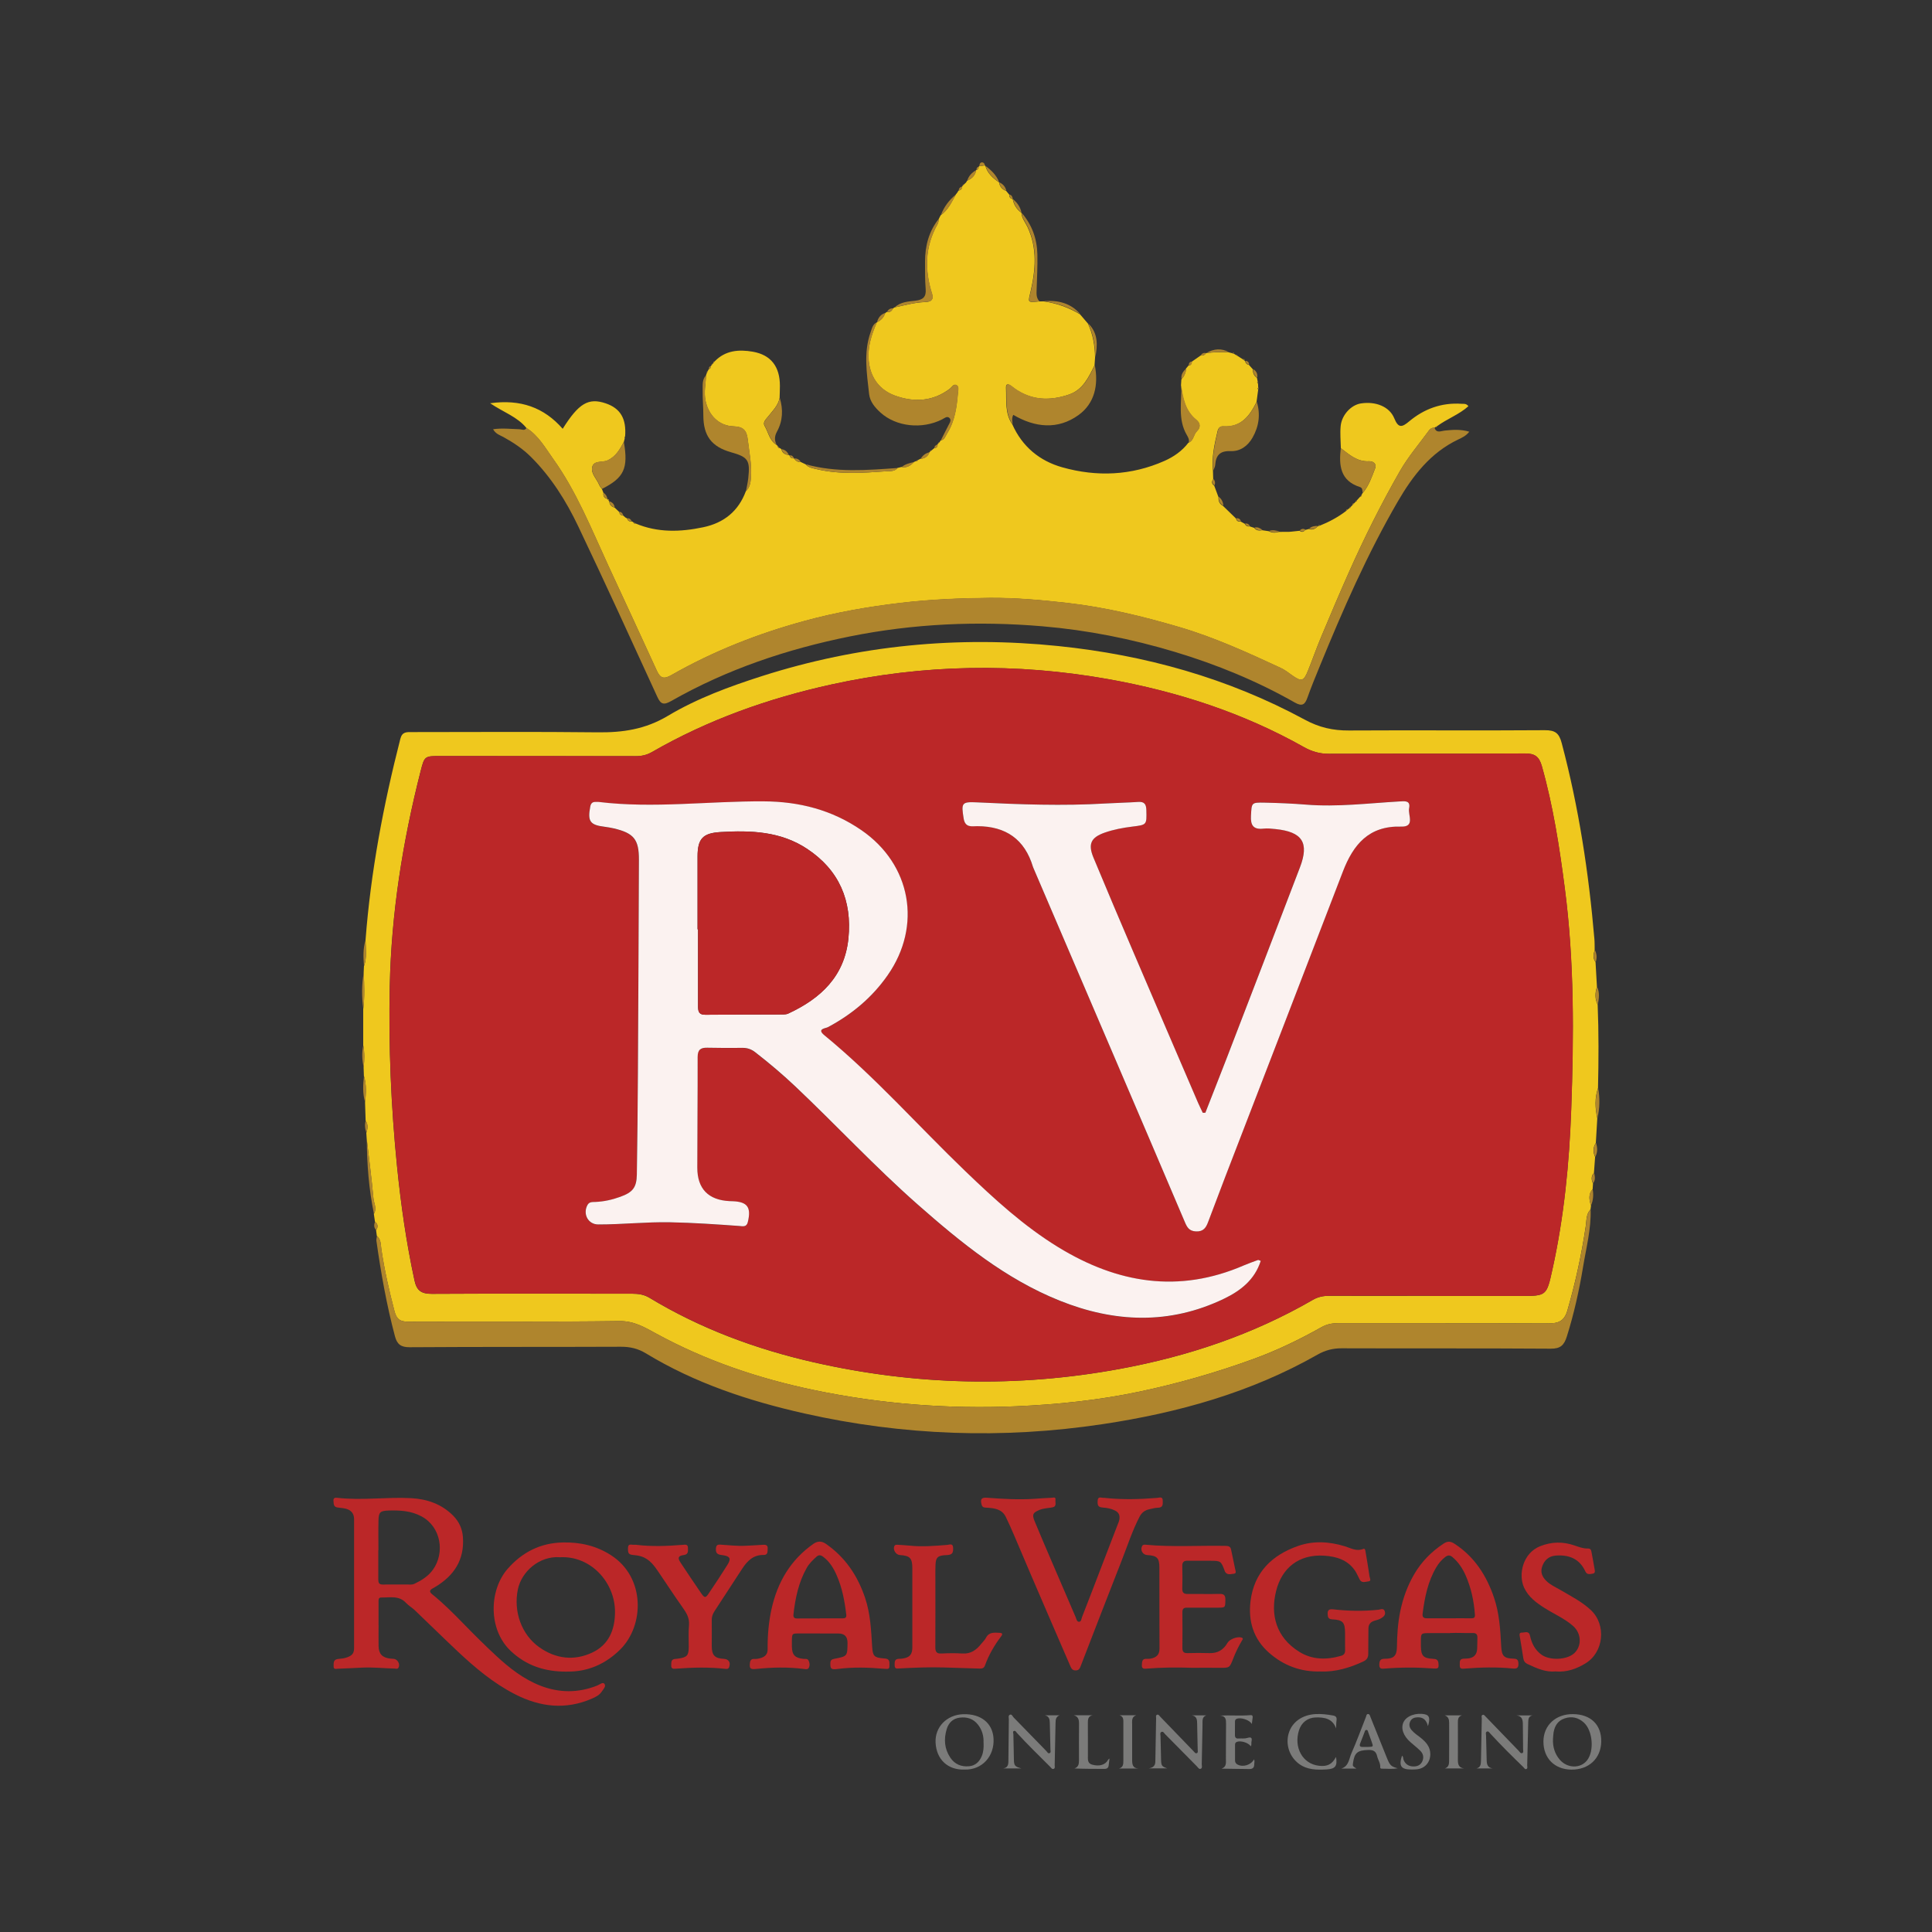 <?xml version="1.0" encoding="UTF-8"?>
<svg id="Layer_1" data-name="Layer 1" xmlns="http://www.w3.org/2000/svg" viewBox="0 0 400 400">
  <rect x="0" y="0" width="400" height="400" fill="#333333" stroke="none"/>
  <defs>
    <style>
      .cls-1 {
        fill: #fbf2f0;
      }

      .cls-1, .cls-2, .cls-3, .cls-4, .cls-5 {
        stroke-width: 0px;
      }

      .cls-2 {
        fill: #bb2728;
      }

      .cls-3 {
        fill: #efc81e;
      }

      .cls-4 {
        fill: #7b7b7a;
      }

      .cls-5 {
        fill: #af852d;
      }
    </style>
  </defs>
  <path class="cls-3" d="m280.38,104.17c.12-.11.23-.22.35-.33,0,0,.16-.04.16-.04v-.17c.24-.26.48-.52.71-.78.25-.04.36-.2.33-.44.04-.13.11-.24.2-.33,1.27-1.49,1.88-3.33,2.57-5.11.38-.98-.47-1.52-1.25-1.47-2.47.14-4.09-1.38-5.84-2.7-.03-1.53-.19-3.07-.04-4.59.22-2.31,2.17-4.37,4.17-4.68,3.03-.48,5.93.62,6.93,3.08.86,2.11,1.62,1.85,3.07.64,3.11-2.61,6.72-3.92,10.83-3.65.46.03.99-.11,1.45.5-1.93,1.73-4.4,2.6-6.45,4.11-.13.07-.26.15-.4.22-.04.07-.11.11-.19.12-.45,0-.84.18-1.09.53-2.05,2.82-4.35,5.49-6.07,8.5-3.84,6.71-7.3,13.63-10.45,20.7-2.01,4.5-3.93,9.05-5.84,13.6-.97,2.32-1.8,4.7-2.74,7.03-.88,2.19-1.37,2.29-3.37.85-.74-.53-1.47-1.1-2.29-1.47-6.84-3.17-13.7-6.31-20.95-8.44-7.65-2.25-15.38-4.12-23.34-5.02-5.29-.6-10.6-1.07-15.9-1.03-6.14.05-12.3.31-18.43,1.03-6.75.79-13.44,1.96-19.97,3.75-9.59,2.62-18.84,6.24-27.51,11.19-1.57.9-2.32.7-3.05-.9-3.33-7.31-6.73-14.59-10.1-21.88-3.46-7.5-6.52-15.2-11.36-21.97-1.63-2.28-3.03-4.81-5.51-6.39-1.88-2.33-4.76-3.27-7.53-5.14,6.27-.88,11.14.85,15.02,5.29,3.32-5.29,5.33-6.46,8.85-5.29,3.1,1.03,4.37,3.19,4.07,6.88-.05.04-.14.07-.14.11,0,.11.04.21.06.32l-.19.72c-.83,1.52-1.6,2.99-3.37,3.81-1.08.5-2.89-.09-3.19,1.45-.25,1.31.98,2.4,1.47,3.62.13.31.38.57.57.86.1.27.21.53.31.8-.11.66.17,1.07.81,1.24,0,0,.04.04.04.04.1.14.21.29.31.43,0,0,.04.07.04.07.06.69.46,1.08,1.11,1.25.17.16.34.33.52.49.12.12.25.24.37.36,0,0,.05.04.05.04.08.48.35.75.84.77,0,0,.03.02.03.02.14.12.28.25.42.37.13.05.25.12.35.2.14.46.44.68.93.61.14.02.26.08.36.18.08.24.24.32.47.25,4.58,1.93,9.27,1.78,14.01.78,4.27-.9,7.28-3.31,8.82-7.46.95-.89,1-2.09,1.06-3.25.13-2.52-.4-4.97-.68-7.46-.21-1.86-.93-2.65-2.89-2.71-3.05-.08-5.18-2.26-5.83-5.22-.4-1.84.02-3.59.1-5.38.05-.13.09-.27.14-.4.08-.16.16-.32.24-.48.03-.14.1-.26.2-.36.3-.11.44-.32.42-.64,0,0,.12-.15.12-.15.09-.11.18-.22.27-.33,0,0,.07-.1.07-.1.1-.13.21-.26.31-.38,2.22-2.33,5.07-2.52,7.93-2.02,3.78.67,5.6,3.14,5.59,7.07,0,.83-.04,1.67-.06,2.5-.3,1.56-1.42,2.62-2.34,3.8-.46.59-1.22,1.21-.77,1.98.78,1.33,1,3.03,2.46,3.93.12.07.21.17.27.3.03.25.17.39.43.39.13.04.23.11.31.21.19.79.75,1.12,1.5,1.2.08,0,.14.03.18.1.15.43.44.64.9.6,0,0,.05.02.05.02.34.44.72.8,1.34.71.35.17.7.34,1.05.5.58.69,1.45.8,2.23.99,4.79,1.15,9.64.79,14.48.45.79-.06,1.7.08,2.31-.68.28-.07.56-.14.84-.21,1.09.24,1.87-.29,2.57-1.03.17-.07.34-.14.5-.21,0,0,.19,0,.19,0l.09-.16c.19-.1.37-.19.56-.29.9-.07,1.55-.49,1.86-1.36,0,0,.03-.03.03-.03.14-.12.28-.23.42-.35.17-.15.34-.29.51-.43.46-.07.76-.27.71-.8,0,0,.07-.11.07-.11.12-.11.24-.23.36-.35.07-.12.15-.24.22-.36.82-.15.99-.9,1.35-1.48,1.61-2.57,1.98-5.47,2.23-8.39.04-.53.26-1.24-.25-1.56-.62-.4-.96.35-1.36.67-3.55,2.74-7.56,2.9-11.49,1.45-2.98-1.1-4.9-3.47-5.34-6.86-.38-2.97.5-5.63,1.63-8.27,0,0,.02-.04.02-.03.86-.39,1.44-1.03,1.74-1.92.12-.08.23-.15.35-.23.63.13,1.01-.16,1.24-.72.12-.07.24-.15.36-.22,2.04-.42,4.05-1,6.16-1.09.88-.04,2.08-.14,1.57-1.75-1.56-4.93-1.48-9.75,1.14-14.37.2-.35.21-.79.32-1.2.12-.22.23-.44.35-.67,1.53-1.07,2.26-2.73,3.13-4.29,0,0,.03-.04.03-.04.11-.14.22-.29.34-.44.05-.12.11-.23.21-.33.46-.09.71-.35.72-.83,0,0,.05-.06.05-.06.11-.13.23-.25.34-.38,0,0,.06-.06.06-.06.13-.12.25-.24.38-.36.06-.13.13-.25.21-.36.98-.42,1.67-1.08,1.86-2.17,0,0,.06-.06.05-.06.36-.06.5-.28.45-.63,0,0,.13-.13.13-.13.38-.06.76-.12,1.14-.17.08.02.13.07.16.14.45,1.52,1.56,2.5,2.81,3.36,0,0,.02.02.02.02.14.88.64,1.45,1.46,1.75.21.26.43.51.64.77-.02.49.19.82.7.92,0,0,.03.04.03.04.22,1.17.82,2.09,1.77,2.79,0,0,.03.06.03.06.06,1.1.79,1.92,1.23,2.85,2.09,4.42,1.69,8.98.64,13.49-.51,2.19-.7,2.21,1.79,1.97.31,0,.62-.02.92-.02,2.7.4,5.23,1.27,7.56,2.7.54.63,1.07,1.26,1.61,1.88,1.06,2.24,1.45,4.62,1.49,7.08-.04.53-.07,1.07-.11,1.6-1.24,2.47-2.39,5.05-5.29,6.04-3.97,1.35-7.78,1.25-11.34-1.3-.49-.35-1.78-1.63-1.7-.01.12,2.49-.28,5.2,1.31,7.48,2.05,4.61,5.65,7.58,10.37,8.9,7.13,2,14.25,1.71,21.12-1.33,1.93-.86,3.65-2.05,4.96-3.76,1.09-.42,1.03-1.69,1.76-2.4.75-.73.76-1.62-.14-2.34-2.29-1.84-2.79-4.47-3.15-7.16.02-.4.05-.81.08-1.21.57-.65.92-1.4.97-2.27.16-.2.32-.39.49-.59.5-.05.69-.35.7-.82.61-.42,1.21-.84,1.82-1.27.46.05.85-.07,1.1-.49,0,0,.03,0,.03,0,1.58-.22,3.16-.27,4.74-.16.24.06.49.12.73.18,0,0,.1.1.1.1l.13-.04c.19.12.39.23.58.35,0,0,.04.09.04.09l.09-.02c.39.25.79.5,1.18.75.13.1.25.2.38.3,0,0,.11.08.11.08.1.43.33.72.79.79.28.31.56.62.83.93-.03.73.2,1.33.83,1.75.06.26.12.52.17.78-.05.04-.14.11-.13.13.05.11.12.21.19.31.01.28.03.56.04.85-.04.04-.13.08-.12.11.02.1.07.19.11.29-.11.85-.22,1.7-.34,2.55-1.43,2.88-3.21,5.27-6.91,5.04-.67-.04-1.02.38-1.16.99-.64,2.7-1.25,5.41-.95,8.23.02.58.04,1.16.05,1.73-.39.51-.31.95.21,1.32.3.8.59,1.59.89,2.39-.06.8.22,1.42.94,1.81.9.87,1.79,1.74,2.69,2.61.11.54.47.68.97.62.28.15.55.31.83.46.22.41.54.63,1.03.54.31.1.62.21.93.31.43.58,1.02.61,1.66.49.46.07.91.13,1.37.2.68.39,1.39.34,2.11.14.69,0,1.38,0,2.07-.01.17-.01.33-.03.5-.04.56-.06,1.12-.12,1.69-.18.45.37.83.24,1.17-.17.25-.07.51-.13.76-.2.75.28,1.33-.03,1.83-.56h.05c.12-.05.23-.08.35-.12,1.92-.77,3.74-1.74,5.39-2.99.14-.12.29-.25.43-.37.12-.1.23-.2.35-.3,0,0,.16-.01.16-.01l.03-.15c.11-.12.23-.24.34-.36.14-.14.28-.28.41-.41Z"/>
  <path class="cls-3" d="m329.82,244.98c-.03.41-.05.81-.08,1.22-.94,1.06-.72,2.23-.34,3.42-.03.26-.07.52-.1.77-.95,1-.81,2.32-1,3.53-.87,5.87-2.13,11.64-3.77,17.34-.68,2.37-1.97,2.75-4.11,2.74-14.47-.07-28.93-.03-43.4-.05-1.22,0-2.31.21-3.4.82-4.56,2.56-9.26,4.84-14.17,6.62-7.68,2.79-15.5,5.04-23.53,6.73-8.45,1.78-16.99,2.67-25.56,3.04-14.07.6-28.07-.49-41.88-3.37-11.4-2.38-22.37-6.07-32.65-11.69-2.34-1.28-4.56-2.62-7.57-2.58-14.56.19-29.13.06-43.69.13-1.68,0-2.46-.47-2.9-2.17-1.11-4.27-2.09-8.55-2.73-12.91-.13-.93-.06-1.99-.92-2.69-.05-.4-.1-.8-.16-1.2.46-.65.39-1.24-.23-1.75-.08-.54-.15-1.07-.23-1.61.69-1.09,0-2.17-.09-3.22-.38-4.11-.91-8.22-1.39-12.32-.03-.41-.05-.83-.08-1.24.29-.86.4-1.7-.14-2.51-.04-1.25-.08-2.5-.12-3.75.19-1.85.33-3.7-.24-5.52-.02-.59-.04-1.18-.06-1.77.18-1.52.21-3.03-.08-4.54,0-2.52,0-5.03,0-7.55.31-2.49.22-4.98.09-7.48.02-.46.04-.91.06-1.37.65-1.77.36-3.59.33-5.4,1.07-14.13,3.7-27.99,7.21-41.7.38-1.47,1.3-1.38,2.37-1.38,12.82,0,25.64-.1,38.45.05,5.22.06,9.89-.61,14.6-3.43,6.03-3.6,12.72-6.06,19.47-8.22,20.02-6.39,40.49-8.36,61.34-6.21,17.95,1.85,35.1,6.62,51.02,15.24,2.99,1.62,5.84,2.26,9.14,2.24,13.52-.08,27.03.04,40.55-.06,2.14-.01,2.96.58,3.51,2.69,3.53,13.3,5.59,26.83,6.76,40.52.07.77.04,1.54.06,2.31-.29.86-.42,1.7.18,2.49.1,1.71.19,3.41.29,5.12-.41,1.25-.45,2.49.15,3.71.23,5.75.2,11.5.07,17.25-.72,2.08-.6,4.17-.15,6.28-.1,1.7-.2,3.39-.3,5.09-.62.94-.61,1.91-.15,2.9-.08,1.1-.16,2.2-.24,3.29-.61.66-.56,1.4-.23,2.16Zm-33.79,23.31v.03c6.23,0,12.47,0,18.7,0,5.44,0,5.46,0,6.65-5.38,2.43-10.97,3.52-22.13,3.92-33.3.54-15.24.65-30.5-1.33-45.71-1.11-8.55-2.41-17.02-4.76-25.33-.57-2.01-1.5-2.62-3.53-2.6-13.52.08-27.04.02-40.56.07-1.9,0-3.54-.47-5.17-1.39-12.64-7.12-26.27-11.52-40.47-14.06-19.15-3.42-38.3-3.09-57.36,1.1-13.07,2.87-25.54,7.31-37.15,13.99-1.1.63-2.16.85-3.38.85-13.45-.02-26.9-.02-40.35-.03-3.32,0-3.36-.01-4.15,3.09-3.73,14.62-6.08,29.46-6.4,44.56-.26,12.47.26,24.91,1.51,37.33.8,7.95,1.93,15.83,3.62,23.63.46,2.14,1.48,2.75,3.61,2.74,13.8-.08,27.6-.02,41.4-.03,1.29,0,2.49.15,3.62.84,10.59,6.4,22.05,10.64,34.05,13.37,21.02,4.78,42.16,5.27,63.39,1.35,14.09-2.6,27.49-7.1,39.92-14.29,1.09-.63,2.18-.84,3.39-.83,6.94.02,13.87,0,20.81,0Z"/>
  <path class="cls-2" d="m78.38,336.43c0,1.45-.02,2.9,0,4.36.03,1.63.75,2.4,2.39,2.6.26.03.52.04.77.06.81.08,1.37,1.15.95,1.84-.19.32-.53.17-.79.17-2.22-.06-4.44-.3-6.67-.2-1.68.08-3.35.17-5.03.23-.37.01-.95.21-.93-.48.02-.61-.11-1.37.81-1.52.54-.09,1.1-.09,1.62-.24,1.43-.41,1.82-.94,1.81-2.11-.01-8.87,0-17.75,0-26.62,0-1.09-.56-1.84-1.62-2.13-.58-.16-1.21-.2-1.81-.28-.87-.11-.78-.8-.84-1.4-.05-.57.32-.66.74-.61,5.12.6,10.26-.2,15.37.08,3.27.18,6.32,1.22,8.71,3.66,1.19,1.22,1.86,2.69,1.98,4.39.35,4.7-1.83,8-5.75,10.34-.17.1-.34.19-.51.29-.59.35-.79.66-.11,1.21,2.29,1.84,4.37,3.93,6.41,6.02,2.25,2.31,4.53,4.59,6.9,6.77,2.71,2.51,5.61,4.78,9.09,6.14,3.91,1.52,7.86,1.54,11.79-.03.48-.19,1.13-.78,1.47-.36.42.51-.22,1.12-.54,1.61-.47.73-1.24,1.11-2.01,1.45-5.45,2.37-10.71,1.78-15.92-.88-4.51-2.3-8.31-5.51-11.95-8.93-2.98-2.8-5.89-5.68-8.85-8.5-.56-.53-1.26-.92-1.78-1.48-1.47-1.61-3.37-1.1-5.17-1.13-.56-.01-.54.47-.54.85-.01,1.61,0,3.23,0,4.84h.01Zm-.06-15.52h0c0,2.03.01,4.07,0,6.1,0,.65.14,1.06.9,1.05,1.97-.02,3.94,0,5.91,0,.22,0,.46-.05.65-.14,1.49-.71,2.87-1.56,3.87-2.95,2.49-3.49,1.68-8.86-2.4-11.03-2.15-1.15-4.42-1.27-6.76-1.2-1.78.06-2.09.31-2.13,2.08-.05,2.03-.01,4.07-.01,6.1Z"/>
  <path class="cls-2" d="m228.87,310.14c3.58.37,7.15.27,10.73-.02.41-.03,1.14-.36,1.13.56,0,.7.14,1.46-.99,1.48-.6,0-1.21.2-1.8.32-.9.19-1.57.7-2,1.53-1.51,2.9-2.5,6.01-3.69,9.03-2.89,7.34-5.72,14.71-8.57,22.07-.17.43-.39.7-.9.73-.58.03-.9-.24-1.11-.73-1.36-3.14-2.72-6.27-4.07-9.41-1.38-3.2-2.76-6.39-4.13-9.59-1.17-2.72-2.31-5.46-3.48-8.18-.56-1.3-1.13-2.6-1.75-3.87-.81-1.65-2.38-1.81-3.95-1.91-.45-.03-.88.01-1.05-.6-.32-1.15-.08-1.55,1.12-1.46,3.28.25,6.56.44,9.86.22,1.16-.08,2.32-.17,3.48-.21.31,0,.92-.27.82.41-.08.56.34,1.4-.65,1.58-.88.16-1.79.17-2.65.52-1.34.55-1.59.92-1.04,2.27,1.15,2.81,2.36,5.58,3.55,8.37,1.65,3.85,3.3,7.7,4.96,11.53.17.38.23,1.03.75.99.44-.03.45-.65.6-1.02,1.48-3.78,2.93-7.57,4.38-11.36.98-2.55,1.97-5.11,2.95-7.66.15-.39.33-.78.39-1.19.11-.76-.09-1.37-.85-1.77-.8-.42-1.63-.57-2.51-.64-1.01-.08-1.21-.35-1.14-1.45.06-.96.75-.54,1.23-.57.13,0,.26,0,.39.01Z"/>
  <path class="cls-2" d="m117.46,346.09c-4.68.05-8.51-1.25-11.71-4.27-4.74-4.46-4.49-12.63-.64-17.02,3-3.42,6.75-5.35,11.4-5.45,3.62-.08,6.94.67,10.01,2.65,7.11,4.59,6.91,14.5,1.91,19.49-3.13,3.12-6.89,4.66-10.97,4.59Zm-1.52-23.68c-4.25-.32-7.97,2.95-8.73,6.69-.92,4.51.73,9.34,4.48,11.97,3.39,2.39,7.19,2.83,10.92,1.08,3.41-1.61,4.71-4.67,4.72-8.41.02-6.04-4.94-11.67-11.4-11.33Z"/>
  <path class="cls-2" d="m169.73,338.19c-1.45,0-2.9,0-4.36,0-1.36,0-1.38.02-1.42,1.42-.01.42-.01.84,0,1.26.02,1.75.63,2.41,2.39,2.58.37.04.83-.09,1.05.32.25.47.31,1.01.08,1.49-.2.44-.68.33-1.04.28-3.32-.43-6.63-.34-9.94,0-1.17.12-1.36-.13-1.22-1.29.07-.55.35-.82.89-.78.53.03,1.03-.08,1.52-.25.81-.29,1.26-.83,1.25-1.74-.03-2.81.2-5.61.81-8.36,1.23-5.55,3.94-10.17,8.66-13.48.84-.59,1.68-.63,2.57-.02,4.03,2.79,6.59,6.6,8.14,11.21,1.11,3.3,1.25,6.7,1.46,10.1.12,1.94.42,2.27,2.34,2.42.61.05,1.22.05,1.24.97.02,1.27.04,1.28-1.27,1.17-3.15-.27-6.31-.36-9.46.05-1.36.18-1.53-.02-1.5-1.24.01-.59.3-.76.81-.86,2.72-.53,2.72-.53,2.74-3.32q.01-1.91-1.87-1.92c-1.29,0-2.58,0-3.87,0Zm-.04-3.13h0c1.58,0,3.16,0,4.74,0,.51,0,.86-.09.78-.77-.33-2.79-.84-5.54-1.98-8.13-.65-1.49-1.47-2.85-2.81-3.85-.5-.38-.91-.43-1.37-.01-.77.69-1.51,1.4-2.03,2.32-1.68,2.98-2.36,6.24-2.74,9.59-.08.72.22.9.87.88,1.52-.03,3.03,0,4.55,0Z"/>
  <path class="cls-2" d="m300.15,338.12c-1.55,0-3.1-.03-4.64,0-1.23.03-1.3.13-1.33,1.34,0,.45,0,.9,0,1.36.03,2.01.5,2.51,2.49,2.62.61.03,1.06.13,1.14.87.1,1.05.02,1.21-1.05,1.13-3.35-.25-6.7-.25-10.05.02-.59.05-1.17.13-1.14-.82.02-.83.22-1.22,1.16-1.21,1.82.01,2.46-.61,2.49-2.43.03-2.52.19-5.03.71-7.5.55-2.63,1.46-5.14,2.81-7.48,1.53-2.65,3.59-4.76,6.15-6.44.84-.55,1.46-.48,2.26.04,4.13,2.7,6.61,6.56,8.17,11.15,1.12,3.29,1.31,6.69,1.49,10.1.11,2.01.56,2.48,2.57,2.54.69.02.95.23.99.95.05.92-.27,1.18-1.15,1.09-3.35-.34-6.7-.25-10.05.02-.56.05-.97.03-.94-.69.03-.59-.17-1.31.78-1.37.29-.02.58-.01.87-.04,1.22-.11,1.87-.75,1.95-1.97.05-.77.01-1.55.05-2.32.03-.71-.28-1-.97-.98-1.58.04-3.16-.08-4.74,0Zm-.16-3.07h0c1.55,0,3.1-.02,4.65,0,.57,0,.77-.17.72-.8-.2-2.79-.78-5.49-1.9-8.05-.64-1.45-1.5-2.77-2.74-3.82-.51-.43-.94-.44-1.46-.05-.79.59-1.4,1.33-1.9,2.17-1.74,2.95-2.39,6.22-2.82,9.56-.1.76.22,1,.9.99,1.52,0,3.03,0,4.55,0Z"/>
  <path class="cls-5" d="m78.04,255.87c.86.71.79,1.77.92,2.69.63,4.36,1.62,8.64,2.73,12.91.44,1.7,1.22,2.18,2.9,2.17,14.56-.06,29.13.06,43.69-.13,3.01-.04,5.22,1.3,7.57,2.58,10.28,5.61,21.24,9.3,32.65,11.69,13.8,2.89,27.8,3.98,41.88,3.37,8.57-.37,17.1-1.25,25.56-3.04,8.02-1.69,15.84-3.94,23.53-6.73,4.92-1.78,9.62-4.06,14.17-6.62,1.08-.61,2.18-.82,3.4-.82,14.47.02,28.94-.02,43.4.05,2.14.01,3.43-.37,4.11-2.74,1.64-5.71,2.9-11.48,3.77-17.34.18-1.22.05-2.53,1-3.53.13,4.09-.93,8.03-1.58,12.02-.8,4.83-1.87,9.61-3.34,14.3-.56,1.79-1.31,2.55-3.34,2.53-14.43-.1-28.86-.03-43.3-.08-1.81,0-3.37.4-4.96,1.3-13.83,7.87-28.86,12.05-44.48,14.4-20.73,3.12-41.36,2.38-61.78-2.21-11.5-2.59-22.67-6.27-32.84-12.46-1.6-.97-3.26-1.36-5.16-1.35-14.57.06-29.14,0-43.72.1-1.83.01-2.61-.62-3.05-2.27-1.73-6.5-2.9-13.11-3.84-19.77-.05-.33.08-.68.12-1.02Z"/>
  <path class="cls-2" d="m273.48,346.06c-4.16.13-7.76-1.23-10.79-3.92-3.18-2.82-4.29-6.51-3.78-10.66.74-5.95,4.42-9.5,9.82-11.4,3.18-1.12,6.46-.93,9.7.06,1.22.37,2.42,1.12,3.81.55.38-.16.43.28.48.56.29,1.71.58,3.43.83,5.15.05.34.44.95-.24,1.01-.6.05-1.38.44-1.81-.4-.33-.63-.6-1.29-.99-1.87-1.52-2.19-3.81-2.88-6.3-3.05-5.34-.36-8.83,2.59-10,7.29-1.23,4.91-.03,9.61,4.79,12.61,2.69,1.68,5.69,1.69,8.69.82.57-.16.82-.54.8-1.16-.03-1.19,0-2.39-.01-3.58-.02-2.18-.44-2.68-2.63-2.8-.8-.04-.93-.37-.97-1.06-.06-.93.36-1.1,1.16-1.01,3.12.35,6.24.41,9.36.08.43-.05,1.08-.42,1.31.35.2.68-.18,1.06-.74,1.4-.43.26-.88.38-1.35.51-.85.24-1.3.74-1.3,1.66,0,1.74-.05,3.48-.04,5.23,0,.77-.31,1.23-1.02,1.56-2.81,1.31-5.72,2.18-8.79,2.08Z"/>
  <path class="cls-2" d="m246.78,345.3c-3.13-.11-6.26-.08-9.38.17-.55.04-1.04.07-.99-.75.04-.69.03-1.33.99-1.28.42.02.82-.01,1.24-.14,1.01-.31,1.42-.91,1.42-2-.04-5.58,0-11.17-.02-16.75,0-1.99-.5-2.48-2.52-2.59-.93-.05-1.48-1.01-1.07-1.85.17-.34.47-.31.75-.29,5.54.52,11.09.13,16.64.24.56.01.92.17,1.04.76.27,1.33.57,2.64.83,3.97.07.37.36.98-.24,1.03-.6.05-1.38.37-1.84-.41-.05-.08-.07-.18-.1-.27-.72-1.92-.81-1.99-2.83-2-1.61-.01-3.23.01-4.84-.01-.78-.01-1.1.31-1.08,1.1.04,1.55.05,3.1,0,4.65-.03.84.29,1.15,1.12,1.14,2.19-.03,4.39.04,6.58-.02.94-.02,1.23.29,1.22,1.21-.03,1.64.02,1.64-1.65,1.64-2.1,0-4.2.02-6.29,0-.71-.01-.97.25-.96.96.03,2.45.03,4.91,0,7.36,0,.76.23,1.11,1.06,1.09,1.52-.05,3.03-.04,4.55,0,1.69.05,2.89-.67,3.72-2.11.46-.8,2.06-1.38,2.91-1.11.49.16.18.47.06.68-.69,1.17-1.28,2.38-1.77,3.65-.76,1.97-.76,1.95-2.85,1.93-1.9-.02-3.81,0-5.71,0Z"/>
  <path class="cls-2" d="m131.75,319.84c3.06.38,6.34.27,9.63,0,.47-.04,1.05-.15,1.05.61,0,.65.16,1.38-.88,1.51-1.12.14-1.3.58-.68,1.51,1.42,2.15,2.85,4.29,4.31,6.41.69.99.9,1,1.55.03,1.33-1.97,2.65-3.96,3.91-5.98.76-1.22.5-1.72-.9-1.93-.8-.12-1.61-.12-1.52-1.34.05-.69.26-.9.92-.86,1.71.1,3.41.32,5.12.24,1.26-.06,2.51-.12,3.77-.21.59-.04.95.14.91.78-.04.59.09,1.35-.84,1.33-2.12-.05-3.37,1.22-4.42,2.82-1.92,2.94-3.83,5.88-5.75,8.82-.36.55-.58,1.12-.57,1.81.03,1.81,0,3.61,0,5.42.01,1.91.62,2.54,2.52,2.64.98.05,1.43.74,1.09,1.68-.14.4-.42.43-.77.39-3.41-.39-6.83-.29-10.24-.04-.48.03-1.02.11-.99-.67.03-.61-.08-1.29.83-1.35.23-.02.45-.03.67-.07,1.81-.28,2.11-.63,2.13-2.44,0-1.48-.09-2.98.05-4.45.14-1.52-.55-2.61-1.37-3.76-1.66-2.34-3.22-4.74-4.83-7.11-.96-1.42-1.92-2.83-3.69-3.39-.53-.17-1.06-.24-1.61-.29-1.01-.09-1.17-.35-1.13-1.49.03-.96.71-.59,1.2-.63.1,0,.19,0,.52,0Z"/>
  <path class="cls-5" d="m109.02,88.59c2.48,1.57,3.88,4.11,5.51,6.39,4.84,6.76,7.91,14.47,11.36,21.97,3.36,7.3,6.77,14.57,10.1,21.88.73,1.6,1.48,1.8,3.05.9,8.66-4.95,17.91-8.57,27.51-11.19,6.53-1.79,13.22-2.96,19.97-3.75,6.12-.72,12.29-.98,18.43-1.03,5.29-.04,10.61.44,15.9,1.03,7.96.9,15.69,2.77,23.34,5.02,7.25,2.13,14.11,5.27,20.95,8.44.82.38,1.55.94,2.29,1.47,2,1.44,2.48,1.35,3.37-.85.94-2.33,1.77-4.71,2.74-7.03,1.91-4.55,3.82-9.09,5.84-13.6,3.15-7.06,6.61-13.99,10.45-20.7,1.72-3.01,4.02-5.68,6.07-8.5.25-.35.64-.53,1.09-.53.36,1.27,1.35.72,2.09.64,1.66-.17,3.3-.31,5.12.23-.68.88-1.52,1.24-2.29,1.61-5.77,2.75-9.42,7.52-12.53,12.87-6.31,10.87-11.33,22.34-16.08,33.94-.9,2.2-1.82,4.4-2.61,6.64-.51,1.44-1.09,1.87-2.58,1.03-7.88-4.48-16.21-7.9-24.9-10.51-8.95-2.69-18.05-4.5-27.35-5.29-13.4-1.14-26.72-.56-39.92,2.1-12.98,2.62-25.42,6.79-36.96,13.36-1.59.9-2.19.7-2.92-.92-5.39-11.77-10.77-23.54-16.34-35.23-2.5-5.25-5.59-10.18-9.75-14.34-1.7-1.7-3.66-3.01-5.75-4.16-.71-.39-1.57-.61-2.13-1.61,1.89-.28,3.68-.05,5.45,0,.52.01,1.11.41,1.48-.3Z"/>
  <path class="cls-2" d="m322.11,346.04c-2.07.23-3.98-.64-5.89-1.54-.5-.24-.76-.63-.84-1.2-.2-1.43-.47-2.86-.69-4.29-.06-.42-.29-1.02.45-1,.58.01,1.4-.44,1.63.64.34,1.59,1.03,2.97,2.4,3.95,1.72,1.22,5.2,1.09,6.74-.3,1.61-1.46,1.54-4.11-.22-5.66-1.75-1.54-3.91-2.46-5.87-3.7-1.73-1.09-3.36-2.29-4.26-4.21-1.25-2.68-.33-7.14,3.3-8.6,2.41-.96,4.75-.98,7.15-.15.88.3,1.76.65,2.72.62.49-.02.69.23.76.67.21,1.17.45,2.34.64,3.52.06.38.24.92-.38,1.02-.54.08-1.18.28-1.51-.45-1.22-2.67-3.44-3.51-6.18-3.29-1.42.12-2.35.97-2.79,2.32-.38,1.18.05,2.12.91,2.95.83.81,1.87,1.25,2.84,1.82,2.18,1.29,4.46,2.42,6.35,4.19,3.24,3.03,2.7,8.73-1.12,11.04-1.85,1.12-3.83,1.85-6.17,1.67Z"/>
  <path class="cls-2" d="m188.89,332.83c0-2.71,0-5.42,0-8.13,0-2.1-.49-2.62-2.57-2.74-.85-.05-1.51-1.13-1.15-1.87.15-.3.42-.27.67-.26.84.05,1.67.1,2.51.18,2.58.27,5.15.05,7.73-.15.44-.03,1.2-.42,1.25.54.06,1.15-.2,1.48-1.19,1.56-.19.02-.39.02-.58.03-1.42.12-1.8.49-1.87,1.93-.05.87-.03,1.74-.03,2.61,0,4.84.02,9.68-.01,14.52,0,.95.27,1.34,1.26,1.29,1.45-.07,2.91-.09,4.36,0,1.72.11,2.87-.73,3.86-1.97.34-.43.76-.81,1.01-1.29.65-1.27,1.8-1.05,2.87-1.02.48.02.63.23.29.69-1.41,1.86-2.58,3.86-3.37,6.06-.21.58-.6.67-1.13.65-2.48-.09-4.97-.16-7.45-.23-3.03-.09-6.07.04-9.1.2-.47.02-1.02.17-1.02-.62,0-.66-.09-1.36.9-1.37.26,0,.52-.02.77-.06,1.45-.22,1.99-.83,1.99-2.34.01-2.74,0-5.49,0-8.23h0Z"/>
  <path class="cls-4" d="m246.71,355.15h3.03c-.93.34-.75,1.16-.77,1.89-.06,2.73-.1,5.46-.16,8.18,0,.34.16.81-.19.98-.37.18-.6-.28-.83-.51-2.19-2.21-4.37-4.43-6.56-6.64-.21-.21-.38-.62-.75-.48-.37.15-.22.56-.21.86.03,1.67.07,3.34.12,5.01.04,1.14.18,1.3,1.26,1.68h-3.79c1.41-.22,1.34-1.07,1.35-1.88.05-2.82.09-5.65.15-8.47,0-.26-.13-.66.22-.76.31-.09.47.25.67.45,2.29,2.38,4.59,4.76,6.88,7.13.18.18.34.48.61.4.37-.11.23-.49.23-.75-.03-1.77-.09-3.53-.11-5.3-.01-.85-.04-1.65-1.15-1.8Z"/>
  <path class="cls-4" d="m216.34,355.14h3.03c-.76.29-.82.9-.83,1.57-.05,2.92-.11,5.84-.18,8.76,0,.27.13.64-.23.76-.33.11-.49-.22-.69-.42-2.31-2.32-4.67-4.59-6.88-7.01-.17-.19-.34-.57-.67-.41-.27.14-.08.46-.08.7.04,1.77.07,3.53.11,5.3.03,1.15.2,1.37,1.53,1.74h-3.72c1.15-.19,1.04-1.1,1.05-1.93.04-2.73.05-5.46.09-8.19,0-.34-.16-.81.19-.98.42-.21.57.31.79.54,2.27,2.31,4.52,4.65,6.78,6.96.18.19.34.57.67.44.34-.13.18-.51.18-.78-.04-1.83-.1-3.66-.13-5.49-.01-.75-.15-1.37-1.03-1.57Z"/>
  <path class="cls-4" d="m199.69,366.37c-3.46.12-5.83-2.1-5.99-5.61-.15-3.2,2.33-5.74,5.71-5.85,3.69-.12,6.1,1.85,6.29,5.02.22,3.67-2.36,6.55-6.01,6.44Zm3.94-5.55c.06-1.32-.26-2.63-1.16-3.76-.97-1.23-2.27-1.63-3.76-1.44-1.42.18-2.31,1.05-2.71,2.39-.62,2.07-.47,4.07.75,5.89.91,1.37,2.28,1.94,3.9,1.78,1.31-.12,2.15-.96,2.62-2.12.34-.83.42-1.74.37-2.75Z"/>
  <path class="cls-4" d="m305.66,366.14c.95-.21.94-.96.96-1.67.06-2.89.11-5.78.17-8.67,0-.26-.17-.64.2-.76.27-.08.44.21.62.39,2.28,2.35,4.55,4.71,6.83,7.07.21.22.39.61.75.45.29-.14.15-.52.15-.79,0-1.7-.05-3.41-.05-5.11,0-.93-.13-1.75-1.3-1.89h3.29c-.86.17-.86.84-.88,1.49-.07,2.95-.13,5.91-.21,8.86,0,.27.15.65-.21.76-.27.08-.42-.24-.6-.42-2.33-2.25-4.63-4.54-6.82-6.92-.18-.19-.36-.55-.69-.43-.35.13-.21.5-.2.77.03,1.73.1,3.47.13,5.2.02.85.22,1.52,1.23,1.66h-3.37Z"/>
  <path class="cls-4" d="m325.32,366.38c-3.48-.04-5.79-2.38-5.77-5.85.02-3.34,2.56-5.68,6.13-5.64,3.67.03,5.9,2.21,5.84,5.69-.06,3.49-2.57,5.84-6.2,5.8Zm-3.79-6.36c-.07,1.6.34,3.05,1.39,4.29,1.55,1.83,4.32,1.9,5.68.13,1.52-1.97,1.15-6.19-.71-7.83-1.14-1.01-2.45-1.33-3.93-.84-1.42.47-2.07,1.53-2.31,2.92-.07.44-.08.89-.12,1.34Z"/>
  <path class="cls-4" d="m276.62,357.86c-.71-2.06-2.44-2.34-4.25-2.28-1.63.05-2.91,1.04-3.42,2.63-1.15,3.59.76,7,4.12,7.37,1.77.2,2.71-.29,3.54-1.82.31,1.88-.13,2.48-1.98,2.58-1.97.11-3.94.11-5.64-1.12-2-1.45-2.86-3.99-2.19-6.32.68-2.36,2.8-3.88,5.62-4.02,1.19-.06,2.37.08,3.54.29.58.1.84.34.76.96-.08.57-.07,1.15-.1,1.73Z"/>
  <path class="cls-4" d="m289.35,366.11c-1.24.21-2.21.06-3.16.08-.23,0-.46-.01-.43-.36.05-.81-.46-1.46-.63-2.2-.23-1.04-.79-1.35-1.84-1.32-2.25.07-2.88.56-3.18,2.81-.07.51-.04.56.73,1.05h-3.16c1.59-.48,1.61-2.02,2.11-3.15,1.09-2.46,2-5,3-7.51.1-.24.1-.66.47-.64.32.02.39.38.49.65,1.14,2.83,2.27,5.66,3.41,8.48.61,1.5.84,1.73,2.19,2.1Zm-6.57-4.43c.16,0,.32,0,.48,0,1.09-.02,1.1-.03.72-1.09-.24-.66-.47-1.32-.71-1.98-.07-.2-.1-.48-.4-.45-.23.02-.28.24-.34.42-.3.77-.58,1.56-.9,2.32-.26.63-.01.82.58.78.19-.01.38,0,.58,0Z"/>
  <path class="cls-4" d="m252.63,355.19c2.15-.1,4.22.09,6.29-.09.34-.03.47.16.43.47-.05.44-.11.88-.17,1.37-.47-.86-2.31-1.45-3.18-1.06-.3.13-.31.39-.31.64-.01.9,0,1.8-.01,2.7-.01.54.24.76.76.72.61-.04,1.25.06,1.82-.12.91-.28.99.08.84.81-.07.3.08.63-.15.92-.47-.76-2.15-1.26-2.93-.89-.29.13-.32.38-.32.64,0,1.06,0,2.12,0,3.18,0,.39.16.66.52.85,1.12.6,2.81.1,3.41-1.08.18.35.05.67.05.96.01.75-.3,1.08-1.11,1.05-1.86-.05-3.72-.02-5.66-.08,1.09-.38.89-1.26.9-2.03.02-2.41,0-4.82.03-7.22,0-.86-.01-1.65-1.21-1.73Z"/>
  <path class="cls-4" d="m295.64,357.39c-.3-1.26-.97-1.9-2.19-1.84-.66.03-1.19.24-1.49.87-.31.66-.14,1.26.3,1.78.52.62,1.2,1.05,1.83,1.55,1.1.88,2.03,1.86,2.04,3.41.01,1.7-1.14,3.02-2.84,3.16-.35.03-.7.04-1.06.04-2.17,0-2.67-.73-1.96-2.86.31.22.21.59.33.87.36.87,1.01,1.3,1.92,1.35.87.04,1.6-.24,1.97-1.09.36-.83.15-1.59-.48-2.2-.62-.6-1.3-1.13-1.95-1.7-1.54-1.33-2.09-2.93-1.46-4.21.62-1.27,2.58-1.98,4.41-1.59.93.2,1.13.84.63,2.45Z"/>
  <path class="cls-4" d="m229.71,364.11c-.07.54-.12.96-.17,1.39-.06.49-.33.73-.84.73-2.07,0-4.13,0-6.25-.09.89-.3.94-.99.94-1.71,0-2.51-.02-5.01.01-7.52.01-.86-.15-1.53-1.09-1.79h3.91c-.96.19-1,.9-.99,1.68.02,2.22,0,4.43.01,6.65,0,.74-.14,1.62.87,1.9,1.55.43,2.78.03,3.33-1.04.02-.05.09-.07.25-.21Z"/>
  <path class="cls-5" d="m181.55,66.74c-1.13,2.64-2.01,5.3-1.63,8.27.44,3.39,2.36,5.76,5.34,6.86,3.94,1.45,7.94,1.29,11.49-1.45.41-.31.74-1.06,1.36-.67.51.33.3,1.03.25,1.56-.24,2.93-.62,5.83-2.23,8.39-.36.57-.53,1.33-1.35,1.48.53-1.05,1.07-2.1,1.6-3.15.25-.49.67-1.08.17-1.52-.49-.43-1.02.08-1.5.32-4.17,2.11-9.52,1.51-12.74-1.4-1.17-1.06-2.2-2.29-2.37-3.85-.47-4.27-1.19-8.58.31-12.8.27-.76.42-1.64,1.29-2.05Z"/>
  <path class="cls-4" d="m299.1,366.14c.78-.21.91-.83.92-1.45.02-2.66.02-5.33.01-7.99,0-.67-.14-1.28-.9-1.55h3.55c-.84.24-.84.89-.84,1.55,0,2.57.02,5.14,0,7.7,0,.92.19,1.6,1.26,1.73h-4Z"/>
  <path class="cls-4" d="m235.74,366.15h-4.06c.86-.23.9-.91.9-1.59.01-2.6.01-5.19,0-7.79,0-.67.08-1.39-.82-1.65h3.51c-1.07.34-.86,1.24-.87,2.03,0,2.41,0,4.81,0,7.22,0,.9.09,1.74,1.31,1.78Z"/>
  <path class="cls-5" d="m209.65,87.83c-1.59-2.28-1.19-4.99-1.31-7.48-.08-1.62,1.21-.34,1.7.01,3.55,2.55,7.37,2.64,11.34,1.3,2.9-.98,4.05-3.56,5.29-6.04.79,4.07-.03,7.9-3.37,10.31-4.27,3.08-9.01,2.61-13.51-.04-.37.71-.2,1.32-.13,1.93Z"/>
  <path class="cls-5" d="m146.21,77.66c-.08,1.79-.5,3.54-.1,5.38.65,2.96,2.78,5.13,5.83,5.22,1.96.05,2.68.84,2.89,2.71.29,2.48.81,4.94.68,7.46-.06,1.16-.11,2.36-1.06,3.25.16-.89.37-1.77.47-2.67.41-3.74-.03-4.38-3.58-5.38-4.02-1.14-5.71-3.4-5.72-7.58,0-1.74-.17-3.47-.14-5.21.02-1.08-.16-2.26.72-3.16Z"/>
  <path class="cls-5" d="m251.19,97.44c-.3-2.81.31-5.52.95-8.23.14-.61.49-1.03,1.16-.99,3.7.23,5.49-2.16,6.91-5.04.78,2.6.45,5.07-.88,7.42-1.01,1.77-2.58,2.88-4.57,2.8-2.21-.09-3.02.9-3.17,2.88-.03.39-.26.77-.4,1.15Z"/>
  <path class="cls-5" d="m277.61,92.79c1.75,1.32,3.37,2.84,5.84,2.7.78-.04,1.63.49,1.25,1.47-.68,1.78-1.3,3.61-2.57,5.11-.09-.46.03-1.04-.56-1.23-4.12-1.31-4.39-4.51-3.97-8.05Z"/>
  <path class="cls-5" d="m124.64,101.22c-.19-.28-.44-.55-.57-.86-.5-1.22-1.73-2.32-1.47-3.62.3-1.53,2.11-.95,3.19-1.45,1.77-.82,2.54-2.29,3.37-3.81.95,5.5.06,7.42-4.52,9.74Z"/>
  <path class="cls-5" d="m244.57,79.74c.37,2.69.86,5.31,3.15,7.16.89.72.89,1.61.14,2.34-.73.72-.67,1.98-1.76,2.4.19-.6-.11-1.11-.38-1.57-1.92-3.28-1.03-6.86-1.15-10.33Z"/>
  <path class="cls-5" d="m194.45,45.21c-.1.4-.12.85-.32,1.2-2.62,4.62-2.7,9.44-1.14,14.37.51,1.61-.69,1.71-1.57,1.75-2.11.09-4.12.67-6.16,1.09,1.21-1.15,2.81-1.18,4.3-1.37,1.55-.19,2.22-.78,2.09-2.41-.15-1.88-.13-3.77-.13-5.66,0-3.3.8-6.35,2.92-8.96Z"/>
  <path class="cls-5" d="m160.79,92.09c-1.46-.91-1.68-2.6-2.46-3.93-.45-.77.31-1.39.77-1.98.92-1.18,2.04-2.24,2.34-3.8.73,2.41.64,4.76-.58,6.99-.52.95-.54,1.81-.07,2.73Z"/>
  <path class="cls-5" d="m215.19,62.38c-2.5.24-2.3.23-1.79-1.97,1.05-4.51,1.45-9.07-.64-13.49-.44-.93-1.17-1.75-1.23-2.85,2.14,2.47,3.18,5.39,3.25,8.61.05,2.44-.08,4.89-.16,7.34-.03.85-.08,1.68.58,2.35Z"/>
  <path class="cls-5" d="m185.86,96.89c-.61.76-1.52.62-2.31.68-4.84.34-9.69.7-14.48-.45-.78-.19-1.65-.3-2.23-.99,6.28,1.74,12.66,1.22,19.03.76Z"/>
  <path class="cls-5" d="m75.94,235.76c.48,4.11,1.01,8.21,1.39,12.32.1,1.05.79,2.14.09,3.22-1.06-5.13-1.45-10.32-1.48-15.54Z"/>
  <path class="cls-5" d="m330.73,231.53c-.45-2.1-.57-4.2.15-6.28.37,2.1.34,4.2-.15,6.28Z"/>
  <path class="cls-5" d="m223.67,65.05c-2.33-1.43-4.86-2.3-7.56-2.7,2.92-.23,5.55.36,7.56,2.7Z"/>
  <path class="cls-5" d="m197.93,40.25c-.87,1.56-1.6,3.21-3.13,4.29.64-1.73,1.71-3.13,3.13-4.29Z"/>
  <path class="cls-5" d="m226.77,74.02c-.04-2.46-.43-4.84-1.49-7.08,2.1,2.02,1.98,4.51,1.49,7.08Z"/>
  <path class="cls-5" d="m206.87,37.73c-1.25-.85-2.36-1.83-2.81-3.36,1.22.89,2.25,1.93,2.81,3.36Z"/>
  <path class="cls-5" d="m330.81,208c-.6-1.21-.56-2.45-.15-3.71.57,1.21.39,2.46.15,3.71Z"/>
  <path class="cls-5" d="m75.31,201.4c.13,2.49.22,4.99-.09,7.48-.34-2.5-.35-4.99.09-7.48Z"/>
  <path class="cls-5" d="m254.48,72.93c-1.59-.12-3.17-.06-4.74.16,1.55-.89,3.13-1.05,4.74-.16Z"/>
  <path class="cls-5" d="m329.4,249.61c-.38-1.19-.6-2.36.34-3.42.22,1.17.12,2.31-.34,3.42Z"/>
  <path class="cls-5" d="m330.29,239.52c-.46-.99-.47-1.96.15-2.9.32.99.34,1.96-.15,2.9Z"/>
  <path class="cls-5" d="m75.36,222.74c.57,1.82.44,3.67.24,5.52-.54-1.82-.45-3.67-.24-5.52Z"/>
  <path class="cls-5" d="m75.69,194.63c.04,1.81.32,3.63-.33,5.4-.14-1.82-.23-3.63.33-5.4Z"/>
  <path class="cls-5" d="m211.49,44.02c-.95-.7-1.55-1.62-1.77-2.79.9.73,1.53,1.64,1.77,2.79Z"/>
  <path class="cls-5" d="m202.12,35.22c-.19,1.09-.88,1.75-1.86,2.17.31-.99.97-1.68,1.86-2.17Z"/>
  <path class="cls-5" d="m183.31,64.79c-.3.9-.88,1.54-1.74,1.92.26-.93.76-1.64,1.74-1.92Z"/>
  <path class="cls-5" d="m189.27,95.65c-.69.74-1.47,1.28-2.57,1.03.75-.62,1.66-.81,2.57-1.03Z"/>
  <path class="cls-5" d="m75.22,216.43c.29,1.51.27,3.03.08,4.54-.34-1.51-.42-3.02-.08-4.54Z"/>
  <path class="cls-5" d="m329.82,244.98c-.33-.76-.38-1.5.23-2.16.15.74.32,1.49-.23,2.16Z"/>
  <path class="cls-5" d="m208.35,39.5c-.82-.3-1.33-.87-1.46-1.75.77.34,1.27.92,1.46,1.75Z"/>
  <path class="cls-5" d="m330.38,199.17c-.6-.79-.47-1.63-.18-2.49.4.81.46,1.64.18,2.49Z"/>
  <path class="cls-5" d="m192.47,93.63c-.31.88-.96,1.3-1.86,1.36.43-.72,1.04-1.18,1.86-1.36Z"/>
  <path class="cls-5" d="m245.61,76.26c-.05.87-.4,1.62-.97,2.27-.21-.98.34-1.65.97-2.27Z"/>
  <path class="cls-5" d="m253.28,104.68c-.72-.39-1-1.01-.94-1.81.6.45.88,1.07.94,1.81Z"/>
  <path class="cls-5" d="m163.31,94.19c-.75-.08-1.31-.41-1.5-1.2.73.12,1.21.54,1.5,1.2Z"/>
  <path class="cls-5" d="m75.72,232.01c.54.81.43,1.66.14,2.51-.29-.82-.4-1.66-.14-2.51Z"/>
  <path class="cls-5" d="m77.65,252.91c.62.51.68,1.1.23,1.75-.53-.52-.46-1.13-.23-1.75Z"/>
  <path class="cls-5" d="m260.29,78.18c-.63-.41-.86-1.02-.83-1.75.68.39.94.98.83,1.75Z"/>
  <path class="cls-5" d="m127.27,105.05c-.65-.17-1.05-.56-1.11-1.25.63.18,1.01.59,1.11,1.25Z"/>
  <path class="cls-5" d="m251.45,100.49c-.51-.37-.6-.8-.21-1.32.33.4.4.84.21,1.32Z"/>
  <path class="cls-5" d="m270.29,109.65c-.34.41-.72.54-1.17.17.34-.38.74-.4,1.17-.17Z"/>
  <path class="cls-5" d="m203.9,34.23c-.38.06-.76.12-1.14.17.02-.36.13-.73.49-.78.33-.04.61.21.65.61Z"/>
  <path class="cls-5" d="m261.38,109.72c-.64.12-1.23.09-1.66-.49.65-.18,1.17.11,1.66.49Z"/>
  <path class="cls-5" d="m272.88,108.89c-.5.53-1.08.84-1.83.56.51-.5,1.16-.58,1.83-.56Z"/>
  <path class="cls-5" d="m264.86,110.05c-.72.2-1.43.25-2.11-.14.72-.22,1.42-.11,2.11.14Z"/>
  <path class="cls-5" d="m125.76,103.26c-.64-.17-.92-.58-.81-1.24.45.3.7.72.81,1.24Z"/>
  <path class="cls-5" d="m184.9,63.84c-.23.56-.62.85-1.24.72.26-.51.68-.75,1.24-.72Z"/>
  <path class="cls-5" d="m165.78,95.63c-.62.09-1-.27-1.34-.71.59-.04,1.04.21,1.34.71Z"/>
  <path class="cls-5" d="m164.39,94.89c-.46.04-.75-.18-.9-.6.48-.07.73.22.9.6Z"/>
  <path class="cls-5" d="m194.14,92.01c.05.52-.25.73-.71.8.04-.45.31-.68.71-.8Z"/>
  <path class="cls-5" d="m256.93,107.91c-.5.07-.86-.07-.97-.62.48-.03.8.16.97.62Z"/>
  <path class="cls-5" d="m246.8,74.85c0,.47-.2.77-.7.82.04-.43.17-.8.7-.82Z"/>
  <path class="cls-5" d="m209.69,41.19c-.51-.1-.71-.43-.7-.92.49.12.62.5.7.92Z"/>
  <path class="cls-5" d="m199.22,38.62c0,.48-.26.74-.72.83.01-.47.28-.73.72-.83Z"/>
  <path class="cls-5" d="m129.04,106.71c-.49-.02-.76-.29-.84-.77.46.06.72.33.84.77Z"/>
  <path class="cls-5" d="m130.78,107.92c-.49.07-.79-.15-.93-.61.47-.04.76.2.93.61Z"/>
  <path class="cls-5" d="m258.63,75.51c-.46-.07-.69-.36-.79-.79.52,0,.75.3.79.79Z"/>
  <path class="cls-5" d="m249.71,73.09c-.25.42-.63.55-1.1.49.24-.44.62-.57,1.1-.49Z"/>
  <path class="cls-5" d="m258.79,108.92c-.49.09-.81-.13-1.03-.54.47-.05.81.13,1.03.54Z"/>
  <path class="cls-5" d="m147.2,75.78c.03.32-.11.54-.42.64-.05-.34.08-.56.42-.64Z"/>
  <path class="cls-5" d="m202.63,34.53c.04.35-.1.57-.45.63-.02-.33.1-.57.45-.63Z"/>
  <path class="cls-5" d="m146.59,76.78c-.08.16-.16.32-.24.48-.06-.23,0-.4.24-.48Z"/>
  <path class="cls-5" d="m147.59,75.3c-.09.11-.18.22-.27.33-.05-.22.05-.33.27-.33Z"/>
  <path class="cls-5" d="m281.93,102.4c.02.25-.08.4-.33.44.11-.15.22-.3.33-.44Z"/>
  <path class="cls-5" d="m267.43,110c-.17.01-.33.03-.5.04.17-.01.33-.03.5-.04Z"/>
  <path class="cls-5" d="m147.97,74.82c-.1.13-.21.26-.31.38-.04-.25.09-.36.31-.38Z"/>
  <path class="cls-5" d="m257.72,74.64c-.13-.1-.25-.2-.38-.3.23-.03.37.06.38.3Z"/>
  <polygon class="cls-5" points="256.16 73.58 256.07 73.6 256.03 73.51 256.15 73.44 256.16 73.58"/>
  <path class="cls-5" d="m280.38,104.17c-.14.14-.28.28-.41.41.01-.27.15-.4.41-.41Z"/>
  <path class="cls-5" d="m255.45,73.17l-.13.04s-.1-.1-.1-.1c.13-.19.21-.18.23.06Z"/>
  <polygon class="cls-5" points="280.9 103.62 280.89 103.79 280.73 103.83 280.72 103.65 280.9 103.62"/>
  <path class="cls-5" d="m198.3,39.78c-.11.15-.22.29-.34.44.11-.15.22-.29.34-.44Z"/>
  <path class="cls-5" d="m126.11,103.73c-.1-.14-.21-.29-.31-.43.26.03.35.19.31.43Z"/>
  <polygon class="cls-5" points="190.05 95.28 189.96 95.44 189.77 95.44 189.86 95.27 190.05 95.28"/>
  <path class="cls-5" d="m199.62,38.18c-.11.13-.23.25-.34.38-.02-.25.09-.38.34-.38Z"/>
  <path class="cls-5" d="m200.06,37.75c-.13.12-.25.24-.38.36.13-.12.25-.24.38-.36Z"/>
  <path class="cls-5" d="m192.92,93.24c-.14.12-.28.23-.42.35.02-.26.16-.38.42-.35Z"/>
  <polygon class="cls-5" points="279.62 104.94 279.59 105.09 279.44 105.1 279.45 104.93 279.62 104.94"/>
  <path class="cls-5" d="m279.09,105.41c-.14.12-.29.25-.43.37.03-.26.17-.38.43-.37Z"/>
  <path class="cls-5" d="m161.49,92.78c-.26,0-.4-.14-.43-.39.14.13.29.26.43.39Z"/>
  <path class="cls-5" d="m129.5,107.11c-.14-.12-.28-.25-.42-.37.14.12.28.25.42.37Z"/>
  <path class="cls-5" d="m194.57,91.55c-.12.12-.24.23-.36.35-.02-.26.14-.34.36-.35Z"/>
  <path class="cls-5" d="m128.15,105.9c-.12-.12-.25-.24-.37-.36.12.12.25.24.37.36Z"/>
  <path class="cls-5" d="m131.62,108.36c-.24.06-.4-.01-.47-.25.16.08.31.17.47.25Z"/>
  <path class="cls-5" d="m129.35,90.76c-.02-.11-.06-.21-.06-.32,0-.04.09-.07.14-.11-.03.14-.05.29-.08.43Z"/>
  <path class="cls-5" d="m273.27,108.77c-.12.03-.23.07-.35.1.07-.2.18-.25.35-.1Z"/>
  <path class="cls-5" d="m297.16,88.41c.13-.07.26-.15.4-.22-.05.22-.17.31-.4.22Z"/>
  <path class="cls-5" d="m260.55,80.64c-.04-.09-.09-.19-.11-.29,0-.03.08-.07.12-.11,0,.13,0,.26,0,.4Z"/>
  <path class="cls-5" d="m260.52,79.4c-.07-.1-.14-.2-.19-.31,0-.02.08-.09.13-.13.02.15.04.29.06.44Z"/>
  <path class="cls-2" d="m296.03,268.28c-6.94,0-13.87,0-20.81,0-1.21,0-2.3.2-3.39.83-12.43,7.19-25.83,11.69-39.92,14.29-21.23,3.92-42.37,3.43-63.39-1.35-12-2.73-23.46-6.97-34.05-13.37-1.13-.68-2.33-.84-3.62-.84-13.8,0-27.6-.05-41.4.03-2.13.01-3.14-.61-3.61-2.74-1.7-7.81-2.82-15.68-3.62-23.63-1.26-12.42-1.78-24.86-1.51-37.33.32-15.11,2.67-29.94,6.4-44.56.79-3.1.83-3.09,4.15-3.09,13.45,0,26.9,0,40.35.03,1.22,0,2.28-.22,3.38-.85,11.62-6.69,24.08-11.12,37.15-13.99,19.05-4.19,38.2-4.52,57.36-1.1,14.19,2.53,27.83,6.94,40.47,14.06,1.63.92,3.26,1.4,5.17,1.39,13.52-.06,27.04.01,40.56-.07,2.03-.01,2.96.6,3.53,2.6,2.35,8.31,3.65,16.79,4.76,25.33,1.98,15.2,1.87,30.47,1.33,45.71-.4,11.17-1.49,22.34-3.92,33.3-1.19,5.38-1.21,5.38-6.65,5.38-6.23,0-12.47,0-18.7,0v-.03Zm-35.02-7.2c-.32-.11-.48-.22-.58-.19-.98.36-1.97.7-2.93,1.12-13.5,5.84-26.2,3.72-38.4-3.76-7.16-4.38-13.28-10.01-19.29-15.78-9.73-9.35-18.68-19.52-29.15-28.11-1.63-1.34.22-1.41.71-1.67,4.97-2.64,9.15-6.12,12.39-10.76,7.15-10.24,4.87-22.94-5.43-30.03-6.1-4.2-12.87-5.92-20.21-5.97-11.41-.06-22.81,1.51-34.22.12-.21-.03-.42,0-.63,0-.68-.01-.96.33-1.09,1-.57,3.03-.03,3.78,3.02,4.15.62.07,1.25.18,1.86.33,4.17.98,5.22,2.28,5.2,6.53-.06,14.71-.12,29.42-.21,44.13-.04,7.01-.11,14.01-.22,21.01-.04,2.72-.87,3.69-3.44,4.61-1.66.6-3.35.98-5.12,1.06-.61.03-1.28-.07-1.66.63-1.02,1.87.14,4.02,2.22,4.03,4.97,0,9.92-.55,14.91-.45,4.76.09,9.5.43,14.25.76.74.05,1.55.32,1.82-.81.74-3.07-.08-4.2-3.16-4.31-.21,0-.42-.01-.63-.02-4.38-.23-6.67-2.55-6.67-6.92,0-7.64.1-15.27.07-22.91,0-1.51.61-1.96,1.99-1.93,2.45.05,4.9.05,7.36.03.97,0,1.81.31,2.53.87,2.87,2.23,5.65,4.57,8.3,7.07,8.55,8.08,16.55,16.71,25.38,24.49,8.94,7.88,18.16,15.4,29.38,19.9,11.36,4.56,22.75,5.02,33.99-.37,3.41-1.64,6.39-3.92,7.64-7.83Zm-11.45-30.71c-.18,0-.37,0-.55.01-.32-.69-.67-1.36-.97-2.06-4.48-10.41-8.96-20.82-13.41-31.24-2.78-6.5-5.54-13-8.25-19.53-1.17-2.81-.54-4.16,2.31-5.17,1.85-.65,3.78-1.01,5.73-1.25,3.03-.38,2.98-.37,2.91-3.39-.03-1.22-.38-1.81-1.69-1.72-2.23.15-4.47.19-6.71.32-8.9.52-17.78.2-26.67-.23-3.2-.16-3.25.16-2.76,3.32.31,2,1.73,1.6,2.81,1.61,5.94.01,9.83,2.71,11.55,8.44.04.13.1.26.16.39,5.62,13.11,11.24,26.22,16.85,39.34,4.82,11.25,9.64,22.51,14.42,33.77.47,1.11.91,1.9,2.33,1.96,1.54.06,2.07-.81,2.51-1.98,1.16-3.08,2.32-6.16,3.5-9.23,8.12-21.08,16.28-42.15,24.37-63.24,2.15-5.61,5.38-9.56,12.08-9.36,2.96.09,1.38-2.44,1.65-3.8.34-1.68-.95-1.47-2.01-1.41-6.43.37-12.83,1.18-19.3.66-2.86-.23-5.73-.35-8.6-.41-2.79-.06-2.68,0-2.83,2.72-.11,1.99.51,2.89,2.58,2.66.82-.09,1.68,0,2.51.09,5.54.57,7.01,2.8,5.05,7.93-5.05,13.25-10.16,26.49-15.25,39.72-1.42,3.7-2.88,7.38-4.33,11.07Z"/>
  <path class="cls-1" d="m261.01,261.08c-1.25,3.92-4.22,6.19-7.64,7.83-11.24,5.39-22.63,4.93-33.99.37-11.22-4.5-20.43-12.02-29.38-19.9-8.83-7.78-16.84-16.41-25.38-24.49-2.65-2.5-5.42-4.84-8.3-7.07-.72-.56-1.57-.88-2.53-.87-2.45.02-4.9.03-7.36-.03-1.38-.03-1.99.42-1.99,1.93.02,7.64-.07,15.27-.07,22.91,0,4.37,2.29,6.7,6.67,6.92.21.01.42.01.63.02,3.08.11,3.9,1.25,3.16,4.31-.27,1.13-1.08.86-1.82.81-4.75-.34-9.49-.67-14.25-.76-4.98-.1-9.93.46-14.91.45-2.08,0-3.24-2.16-2.22-4.03.38-.7,1.05-.6,1.66-.63,1.77-.08,3.46-.46,5.12-1.06,2.56-.92,3.39-1.89,3.44-4.61.11-7,.18-14.01.22-21.01.09-14.71.15-29.42.21-44.13.02-4.24-1.03-5.55-5.2-6.53-.61-.14-1.24-.25-1.86-.33-3.06-.37-3.59-1.11-3.02-4.15.12-.67.41-1.01,1.09-1,.21,0,.42-.02.63,0,11.41,1.39,22.81-.19,34.22-.12,7.34.04,14.11,1.77,20.21,5.97,10.3,7.09,12.58,19.79,5.43,30.03-3.24,4.64-7.43,8.12-12.39,10.76-.49.26-2.35.33-.71,1.67,10.47,8.59,19.42,18.76,29.15,28.11,6.01,5.77,12.13,11.4,19.29,15.78,12.21,7.47,24.91,9.6,38.4,3.76.96-.41,1.95-.76,2.93-1.12.1-.04.25.08.58.19Zm-116.58-68.67s.06,0,.09,0c0,5.25,0,10.5,0,15.75,0,1.05.03,1.95,1.5,1.93,5.39-.05,10.78-.03,16.17-.06.34,0,.71-.05,1.01-.19,6.72-3.12,11.66-7.71,12.45-15.55.79-7.83-1.92-14.16-8.55-18.55-5.49-3.64-11.7-3.86-18-3.47-3.58.22-4.67,1.38-4.68,5.01-.01,5.04,0,10.08,0,15.12Z"/>
  <path class="cls-1" d="m249.56,230.37c1.44-3.69,2.9-7.37,4.33-11.07,5.09-13.24,10.2-26.47,15.25-39.72,1.96-5.13.49-7.36-5.05-7.93-.83-.09-1.69-.18-2.51-.09-2.07.23-2.69-.67-2.58-2.66.15-2.71.04-2.78,2.83-2.72,2.87.06,5.74.18,8.6.41,6.46.52,12.87-.29,19.3-.66,1.06-.06,2.35-.27,2.01,1.41-.28,1.36,1.31,3.89-1.65,3.8-6.71-.2-9.93,3.74-12.08,9.36-8.09,21.09-16.25,42.16-24.37,63.24-1.18,3.07-2.34,6.15-3.5,9.23-.44,1.18-.96,2.04-2.51,1.98-1.43-.06-1.86-.85-2.33-1.96-4.78-11.27-9.61-22.52-14.42-33.77-5.61-13.11-11.23-26.23-16.85-39.34-.06-.13-.12-.26-.16-.39-1.72-5.73-5.61-8.43-11.55-8.44-1.08,0-2.5.39-2.81-1.61-.5-3.17-.45-3.48,2.76-3.32,8.89.43,17.77.76,26.67.23,2.23-.13,4.47-.17,6.71-.32,1.31-.09,1.66.5,1.69,1.72.07,3.02.12,3.02-2.91,3.39-1.95.24-3.88.6-5.73,1.25-2.84,1-3.48,2.35-2.31,5.17,2.71,6.53,5.47,13.03,8.25,19.53,4.45,10.42,8.94,20.83,13.41,31.24.3.7.65,1.37.97,2.06.18,0,.37,0,.55-.01Z"/>
  <path class="cls-2" d="m144.43,192.41c0-5.04-.01-10.08,0-15.12,0-3.63,1.1-4.79,4.68-5.01,6.3-.39,12.52-.17,18,3.47,6.63,4.4,9.33,10.73,8.55,18.55-.79,7.83-5.73,12.43-12.45,15.55-.3.14-.67.18-1.01.19-5.39.02-10.78,0-16.17.06-1.47.01-1.51-.88-1.5-1.93,0-5.25,0-10.5,0-15.75-.03,0-.06,0-.09,0Z"/>
</svg>